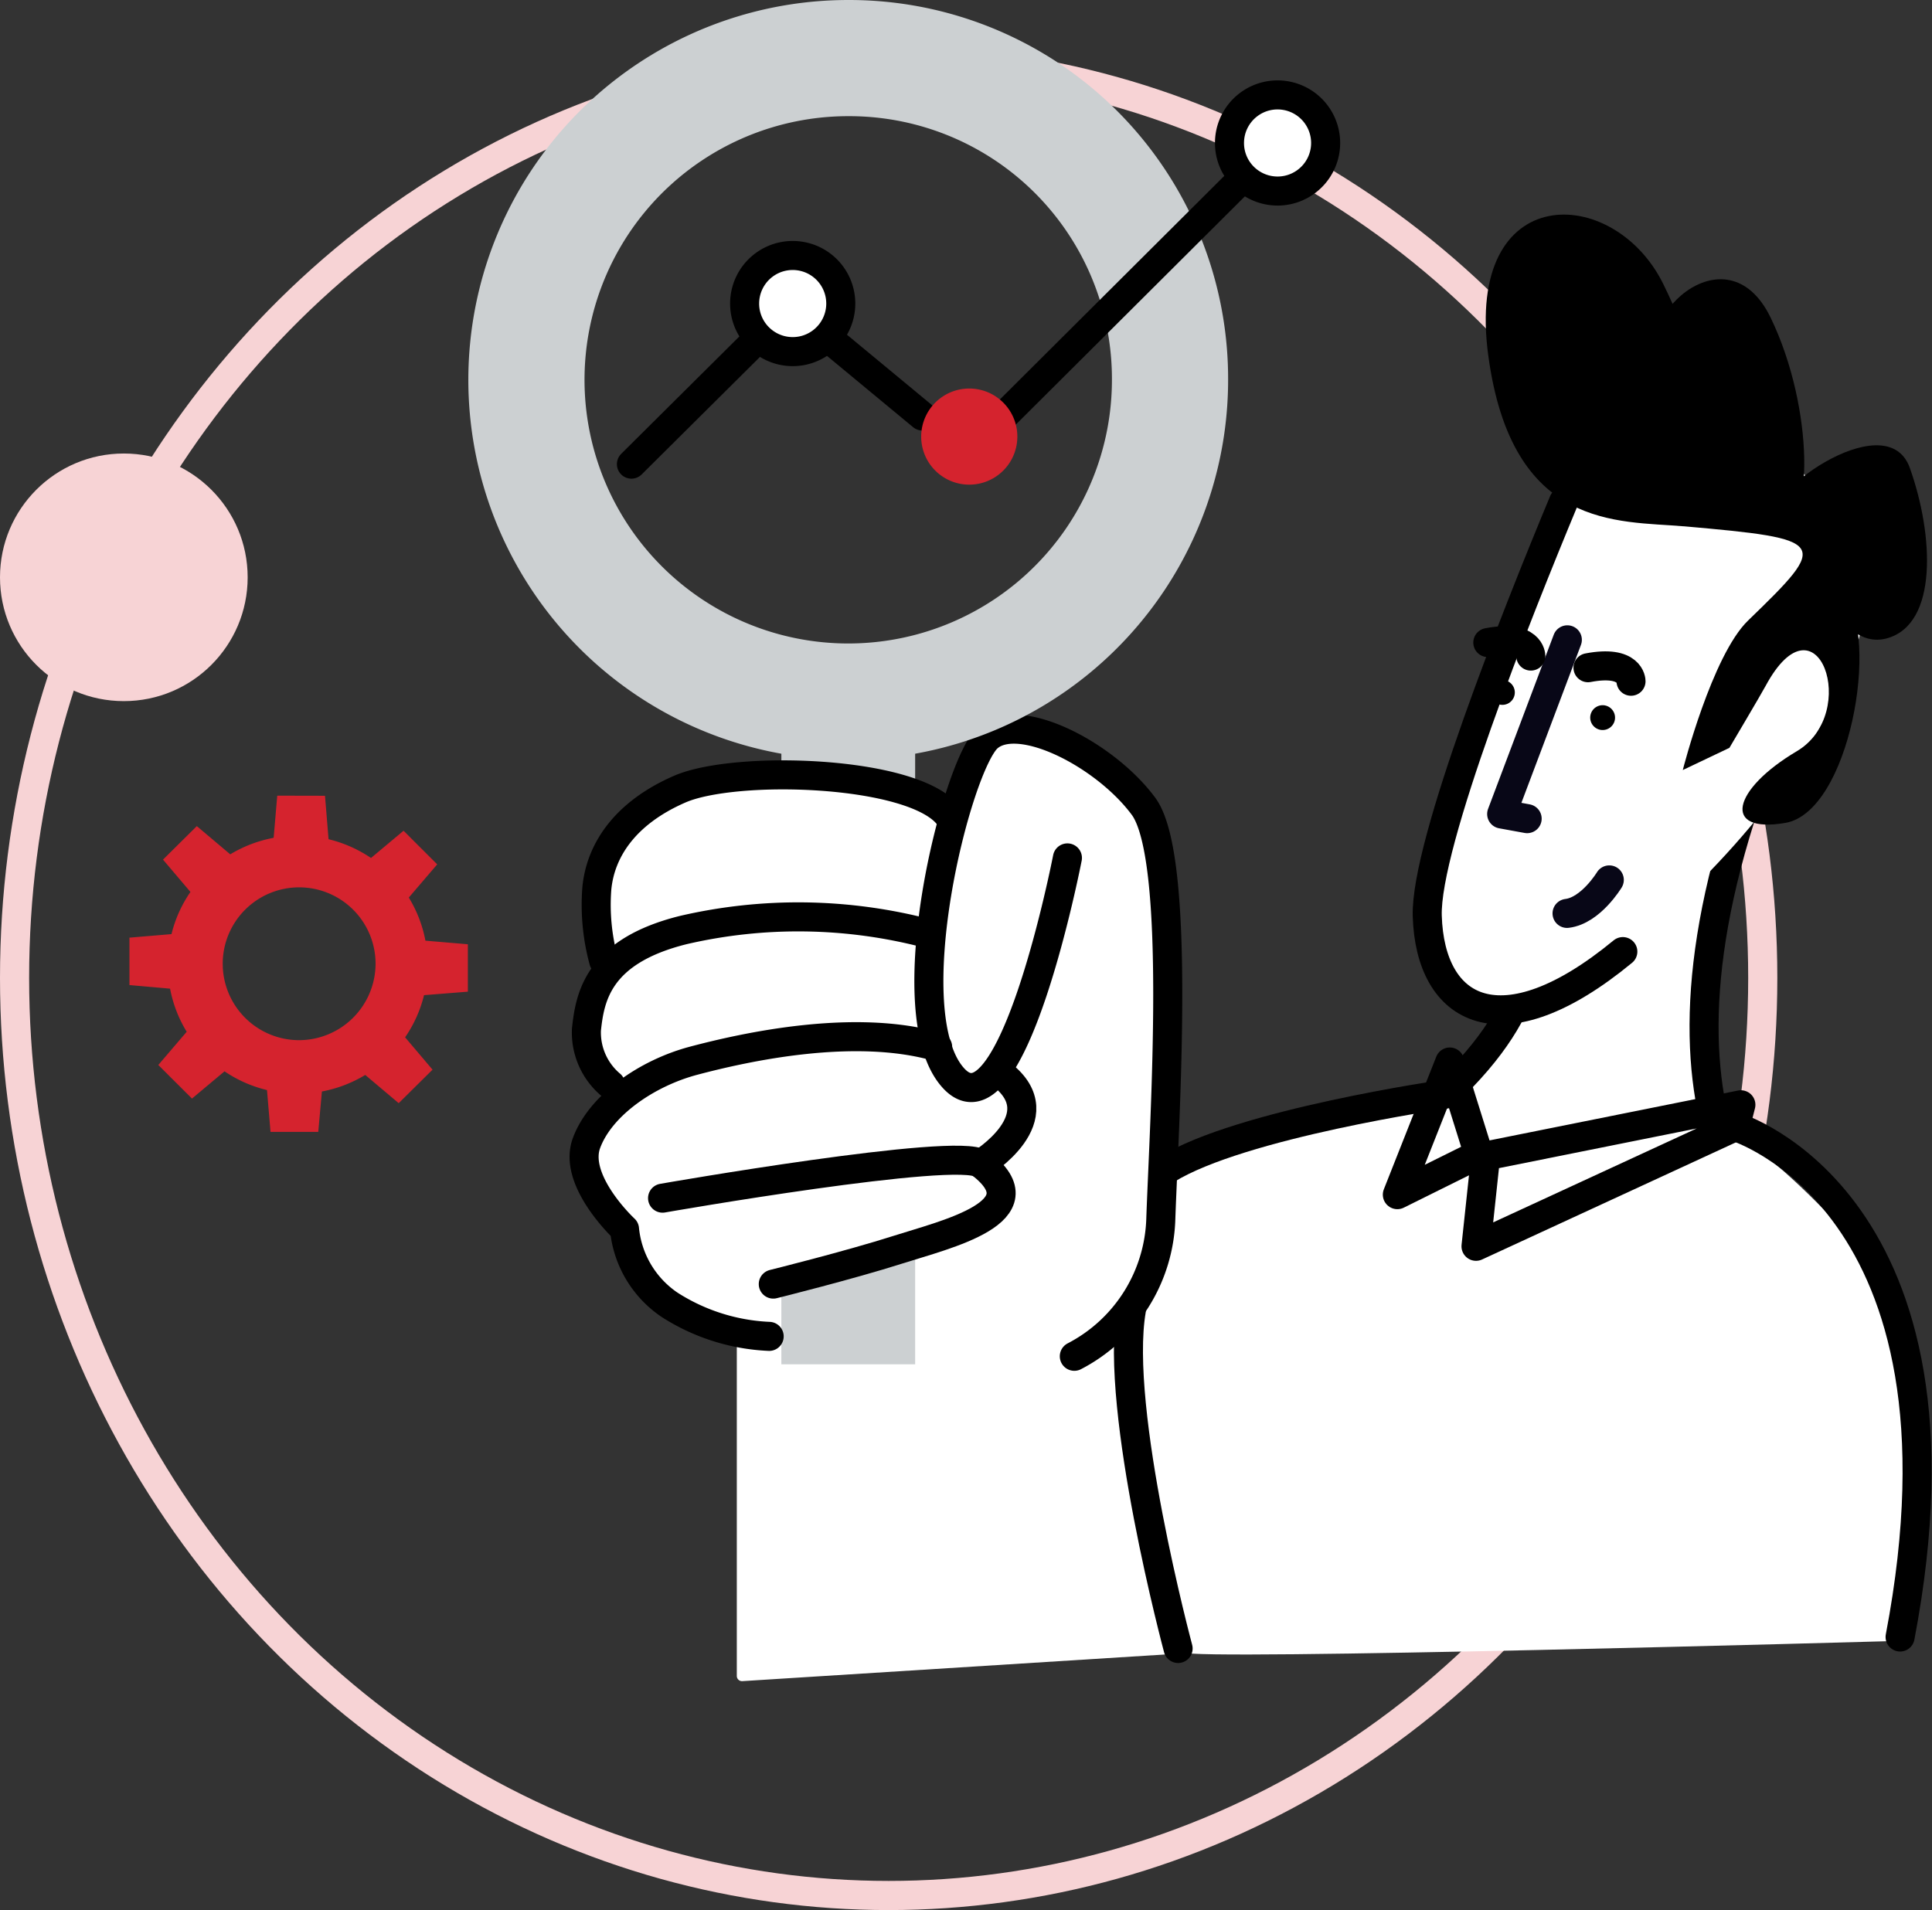 <?xml version="1.0" encoding="UTF-8" standalone="no"?>
<svg xmlns="http://www.w3.org/2000/svg" width="132.617" height="131.136" viewBox="0 0 132.617 131.136">
  <rect x="0" y="0" width="132.617" height="131.136" fill="#333333" stroke="none"/>
  <g id="Group_10488" data-name="Group 10488" transform="translate(21423 9612.136)">
    <g id="Group_10488-2" data-name="Group 10488" transform="translate(-22212 -11893)">
      <g id="Ellipse_1" data-name="Ellipse 1" transform="translate(789 2284)" fill="none" stroke="#f7d3d5" stroke-width="2">
        <ellipse cx="61" cy="64" rx="61" ry="64" stroke="none"/>
        <ellipse cx="61" cy="64" rx="60" ry="63" fill="none"/>
      </g>
      <circle id="Ellipse_253" data-name="Ellipse 253" cx="8.5" cy="8.5" r="8.5" transform="translate(789 2312)" fill="#f7d3d5"/>
    </g>
    <path id="Path_39002" data-name="Path 39002" d="M2692.209,787.052s5.344-18.88-1.9-26.9-9.5-8.142-9.5-8.142-16.388-2.123-21.257-1.888-15.734,3.953-16.863,5.192.238,4.012-.3,5.31-2.078,4.189-2.078,4.189,1.1,16.831,3.5,23.01c.229.59,48.392-.767,48.392-.767" transform="translate(-23985.553 -10286.517)" fill="#fff"/>
    <path id="Path_39021" data-name="Path 39021" d="M2574.82,713.527v-3.255l-2.913-.247a8.8,8.8,0,0,0-1.141-2.96l1.95-2.279-2.311-2.308-2.234,1.87a8.938,8.938,0,0,0-2.913-1.288l-.244-2.983-3.278-.007-.247,2.893a8.923,8.923,0,0,0-2.979,1.134l-2.295-1.937-2.321,2.3,1.883,2.22a8.772,8.772,0,0,0-1.3,2.895l-2.887.243v3.255l2.79.247a8.751,8.751,0,0,0,1.141,2.958l-1.95,2.281,2.312,2.306,2.234-1.87a8.874,8.874,0,0,0,2.915,1.287l.242,2.87h3.277l.25-2.772a8.944,8.944,0,0,0,2.976-1.136l2.295,1.938,2.323-2.3-1.883-2.221a8.827,8.827,0,0,0,1.3-2.895Zm-11.614,3.329a5.246,5.246,0,1,1,5.279-5.245,5.262,5.262,0,0,1-5.279,5.245" transform="translate(-23965.705 -10257.579)" fill="#d5232e"/>
    <path id="Path_39022" data-name="Path 39022" d="M2628.551,777.056c-.044-.163-4.36-16.4-3.2-23.094a.349.349,0,0,0-.011-.157,11.115,11.115,0,0,0,2.035-6.145c.03-.876.076-1.936.128-3.123.362-8.315.967-22.232-1.384-25.419-1.987-2.69-5.858-5.117-8.631-5.409a3.248,3.248,0,0,0-2.583.634c-.7.616-1.563,2.629-2.326,5.235-2.8-3.083-14.756-3.478-18.718-1.755-3.532,1.536-5.632,4.07-5.914,7.137a14.876,14.876,0,0,0,.489,5.09.356.356,0,0,0,.342.253.346.346,0,0,0,.1-.016.21.21,0,0,0,.028-.015,7.2,7.2,0,0,0-1.673,4.358c-.255,2.405,2.2,4.46,2.288,4.527a.385.385,0,0,0,.064.036,7.919,7.919,0,0,0-2.333,3.141c-.938,2.56,2.006,5.6,2.6,6.187a7.326,7.326,0,0,0,3.247,5.33,13.827,13.827,0,0,0,4.815,1.933v23.251a.357.357,0,0,0,.357.355h.022l29.927-1.888a.361.361,0,0,0,.268-.147.355.355,0,0,0,.055-.3" transform="translate(-23970.338 -10276.107)" fill="#fff"/>
    <rect id="Rectangle_7370" data-name="Rectangle 7370" width="9.183" height="6.451" transform="translate(-21369.365 -9564.725)" fill="#ccd0d2"/>
    <path id="Path_39023" data-name="Path 39023" d="M2615.716,772.011h-9.184V766.98l9.184-3.013Z" transform="translate(-23975.898 -10290.479)" fill="#ccd0d2"/>
    <path id="Path_39024" data-name="Path 39024" d="M2589.252,731.347a14.641,14.641,0,0,1-.475-4.956c.237-2.6,1.9-5.192,5.7-6.844s15.913-1.3,18.407,1.77" transform="translate(-23970.811 -10277.507)" fill="none" stroke="#000" stroke-linecap="round" stroke-linejoin="round" stroke-width="1.994"/>
    <path id="Path_39025" data-name="Path 39025" d="M2589.454,743.744a4.691,4.691,0,0,1-1.663-3.776c.236-2.226.775-5.384,6.65-6.844a34.941,34.941,0,0,1,16.744.236" transform="translate(-23970.537 -10281.408)" fill="none" stroke="#000" stroke-linecap="round" stroke-linejoin="round" stroke-width="1.994"/>
    <path id="Path_39026" data-name="Path 39026" d="M2611.842,744.439c-5.7-1.652-13.182,0-16.744.944-3.221.853-6.413,3.068-7.363,5.664s2.613,5.9,2.613,5.9a7.1,7.1,0,0,0,3.088,5.192,13.75,13.75,0,0,0,6.841,2.171" transform="translate(-23970.48 -10284.697)" fill="none" stroke="#000" stroke-linecap="round" stroke-linejoin="round" stroke-width="1.994"/>
    <path id="Path_39027" data-name="Path 39027" d="M2595.115,758.216s20.3-3.555,21.851-2.36c4.275,3.3-2.375,4.838-5.7,5.9-3.292,1.052-8.551,2.36-8.551,2.36" transform="translate(-23972.635 -10288.092)" fill="none" stroke="#000" stroke-linecap="round" stroke-linejoin="round" stroke-width="1.994"/>
    <path id="Path_39028" data-name="Path 39028" d="M2625.709,753.5s5.225-3.186,1.425-6.136" transform="translate(-23981.379 -10285.734)" fill="none" stroke="#000" stroke-linecap="round" stroke-linejoin="round" stroke-width="1.994"/>
    <path id="Path_39029" data-name="Path 39029" d="M2630.693,757.23a11,11,0,0,0,5.937-9.44c.238-6.844,1.426-24.78-1.187-28.32s-8.551-6.608-10.687-4.72-6.413,18.88-2.375,23.364,7.838-15.1,7.838-15.1" transform="translate(-23979.949 -10276.25)" fill="none" stroke="#000" stroke-linecap="round" stroke-linejoin="round" stroke-width="1.994"/>
    <path id="Path_39030" data-name="Path 39030" d="M2643.3,793.244s-4.394-16.4-3.206-23.246" transform="translate(-23985.432 -10292.203)" fill="none" stroke="#000" stroke-linecap="round" stroke-linejoin="round" stroke-width="1.994"/>
    <path id="Path_39031" data-name="Path 39031" d="M2626.211,671.614a22.089,22.089,0,1,1-22.088-21.948A22.018,22.018,0,0,1,2626.211,671.614Z" transform="translate(-23968.898 -10257.814)" fill="none" stroke="#ccd0d2" stroke-linecap="round" stroke-linejoin="round" stroke-width="7.975"/>
    <line id="Line_1485" data-name="Line 1485" x1="6.657" y1="5.512" transform="translate(-21366.344 -9589.088)" fill="none" stroke="#000" stroke-linecap="round" stroke-linejoin="round" stroke-width="1.994"/>
    <line id="Line_1486" data-name="Line 1486" y1="16.631" x2="16.69" transform="translate(-21354.188 -9600.112)" fill="none" stroke="#000" stroke-linecap="round" stroke-linejoin="round" stroke-width="1.994"/>
    <line id="Line_1487" data-name="Line 1487" y1="8.819" x2="8.875" transform="translate(-21379.658 -9589.088)" fill="none" stroke="#000" stroke-linecap="round" stroke-linejoin="round" stroke-width="1.994"/>
    <path id="Path_39032" data-name="Path 39032" d="M2649.6,656.508a3.288,3.288,0,0,0,1.109,2.464,3.3,3.3,0,1,0-1.109-2.464" transform="translate(-23988.205 -10258.824)" fill="#fff"/>
    <path id="Path_39033" data-name="Path 39033" d="M2649.6,656.508a3.288,3.288,0,0,0,1.109,2.464,3.3,3.3,0,1,0-1.109-2.464Z" transform="translate(-23988.205 -10258.824)" fill="none" stroke="#000" stroke-linecap="round" stroke-linejoin="round" stroke-width="1.994"/>
    <path id="Path_39034" data-name="Path 39034" d="M2619.971,684.733a3.288,3.288,0,0,0,1.109,2.464,3.3,3.3,0,1,0-1.109-2.464" transform="translate(-23979.738 -10266.891)" fill="#d5232e"/>
    <path id="Path_39035" data-name="Path 39035" d="M2603,671.943a3.287,3.287,0,0,0,1.109,2.464,3.3,3.3,0,1,0-1.109-2.464" transform="translate(-23974.887 -10263.235)" fill="#fff"/>
    <path id="Path_39036" data-name="Path 39036" d="M2603,671.943a3.287,3.287,0,0,0,1.109,2.464,3.3,3.3,0,1,0-1.109-2.464Z" transform="translate(-23974.887 -10263.235)" fill="none" stroke="#000" stroke-linecap="round" stroke-linejoin="round" stroke-width="1.994"/>
    <path id="Path_39006" data-name="Path 39006" d="M2688.734,735.861c-1.455-6.532-.753-16.177,5.622-30.191,11.971-26.32-18.213,16.361-18.213,16.361-.083,1.638.972,5.961-5.832,12.325l2.088,3.8Z" transform="translate(-23994.125 -10271.369)" fill="#fff"/>
    <path id="Path_39007" data-name="Path 39007" d="M2688.734,735.861c-1.455-6.532-.753-16.177,5.622-30.191,11.971-26.32-18.213,16.361-18.213,16.361-.083,1.638.972,5.961-5.832,12.325" transform="translate(-23994.125 -10271.369)" fill="none" stroke="#000" stroke-linecap="round" stroke-linejoin="round" stroke-width="1.994"/>
    <path id="Path_39008" data-name="Path 39008" d="M2679.71,685.4s-11.3,26.007-11.1,32.572,5.093,9.314,13.426,2.443c16-13.194,18.79-25.985,15.826-29.057s-10.531-13.814-18.15-5.958" transform="translate(-23993.637 -10267.222)" fill="#fff"/>
    <path id="Path_39003" data-name="Path 39003" d="M2687.8,686.111c-4.449-.392-11.782.3-13.4-11.743s8.62-11.792,12.015-4.89,2.286,9.414-.126,6.017,4.432-10.053,7.5-3.7,2.822,14.667.732,13.677,7.179-7.967,8.818-3.368,1.952,10.727-1.574,11.7-5.488-6.032-2.965-3.072.4,14.989-4.007,15.743-3.627-2.307.785-4.92,1.407-11.047-2.135-4.492c-.3.562-2.489,4.26-2.489,4.26l-3.2,1.523s2-7.871,4.488-10.271c5.6-5.41,5.517-5.589-4.441-6.467" transform="translate(-23995.244 -10262.114)"/>
    <path id="Path_39009" data-name="Path 39009" d="M2673.958,753.8l-.662,6.2,17.8-8.216.381-1.5Z" transform="translate(-23994.979 -10286.571)" fill="#fff"/>
    <path id="Path_39010" data-name="Path 39010" d="M2673.958,753.8l-.662,6.2,17.8-8.216.381-1.5Z" transform="translate(-23994.979 -10286.571)" fill="none" stroke="#000" stroke-linecap="round" stroke-linejoin="round" stroke-width="1.994"/>
    <path id="Path_39017" data-name="Path 39017" d="M2669.335,746.17l-3.6,9.107,5.582-2.771Z" transform="translate(-23992.818 -10285.394)" fill="#fff"/>
    <path id="Path_39018" data-name="Path 39018" d="M2669.335,746.17l-3.6,9.107,5.582-2.771Z" transform="translate(-23992.818 -10285.394)" fill="none" stroke="#000" stroke-linecap="round" stroke-linejoin="round" stroke-width="1.994"/>
    <path id="Path_39011" data-name="Path 39011" d="M2677.964,692.307c-3.164,7.606-9.506,23.513-9.355,28.445.2,6.565,5.092,9.315,13.425,2.444" transform="translate(-23993.639 -10270)" fill="none" stroke="#000" stroke-linecap="round" stroke-linejoin="round" stroke-width="1.994"/>
    <path id="Path_39012" data-name="Path 39012" d="M2680.27,705.587l-4.508,11.959,1.749.319" transform="translate(-23995.684 -10273.796)" fill="none" stroke="#080717" stroke-linecap="round" stroke-linejoin="round" stroke-width="1.994"/>
    <path id="Path_39019" data-name="Path 39019" d="M2676.319,710.507a.852.852,0,1,1-.619-1.029.853.853,0,0,1,.619,1.029" transform="translate(-23995.363 -10274.9)"/>
    <path id="Path_39013" data-name="Path 39013" d="M2677.38,706.726s0-1.49-2.952-.928" transform="translate(-23995.301 -10273.819)" fill="none" stroke="#000" stroke-linecap="round" stroke-linejoin="round" stroke-width="1.994"/>
    <path id="Path_39014" data-name="Path 39014" d="M2685.951,712.928a.852.852,0,1,1-.617-1.029.853.853,0,0,1,.617,1.029" transform="translate(-23998.115 -10275.592)"/>
    <path id="Path_39015" data-name="Path 39015" d="M2687.012,709.147s0-1.49-2.953-.928" transform="translate(-23998.055 -10274.512)" fill="none" stroke="#000" stroke-linecap="round" stroke-linejoin="round" stroke-width="1.994"/>
    <path id="Path_39016" data-name="Path 39016" d="M2684.943,728.665s-1.268,2.105-2.9,2.3" transform="translate(-23997.477 -10280.391)" fill="none" stroke="#080717" stroke-linecap="round" stroke-linejoin="round" stroke-width="1.994"/>
    <path id="Path_39020" data-name="Path 39020" d="M2662.665,749.265s-14.042,2.024-19.109,5.171" transform="translate(-23986.479 -10286.278)" fill="none" stroke="#000" stroke-linecap="round" stroke-linejoin="round" stroke-width="1.994"/>
    <path id="Path_39004" data-name="Path 39004" d="M2698.214,752.388s17.013,5.143,11.313,35.036" transform="translate(-24002.1 -10287.171)" fill="none" stroke="#000" stroke-linecap="round" stroke-linejoin="round" stroke-width="1.994"/>
  </g>
</svg>
